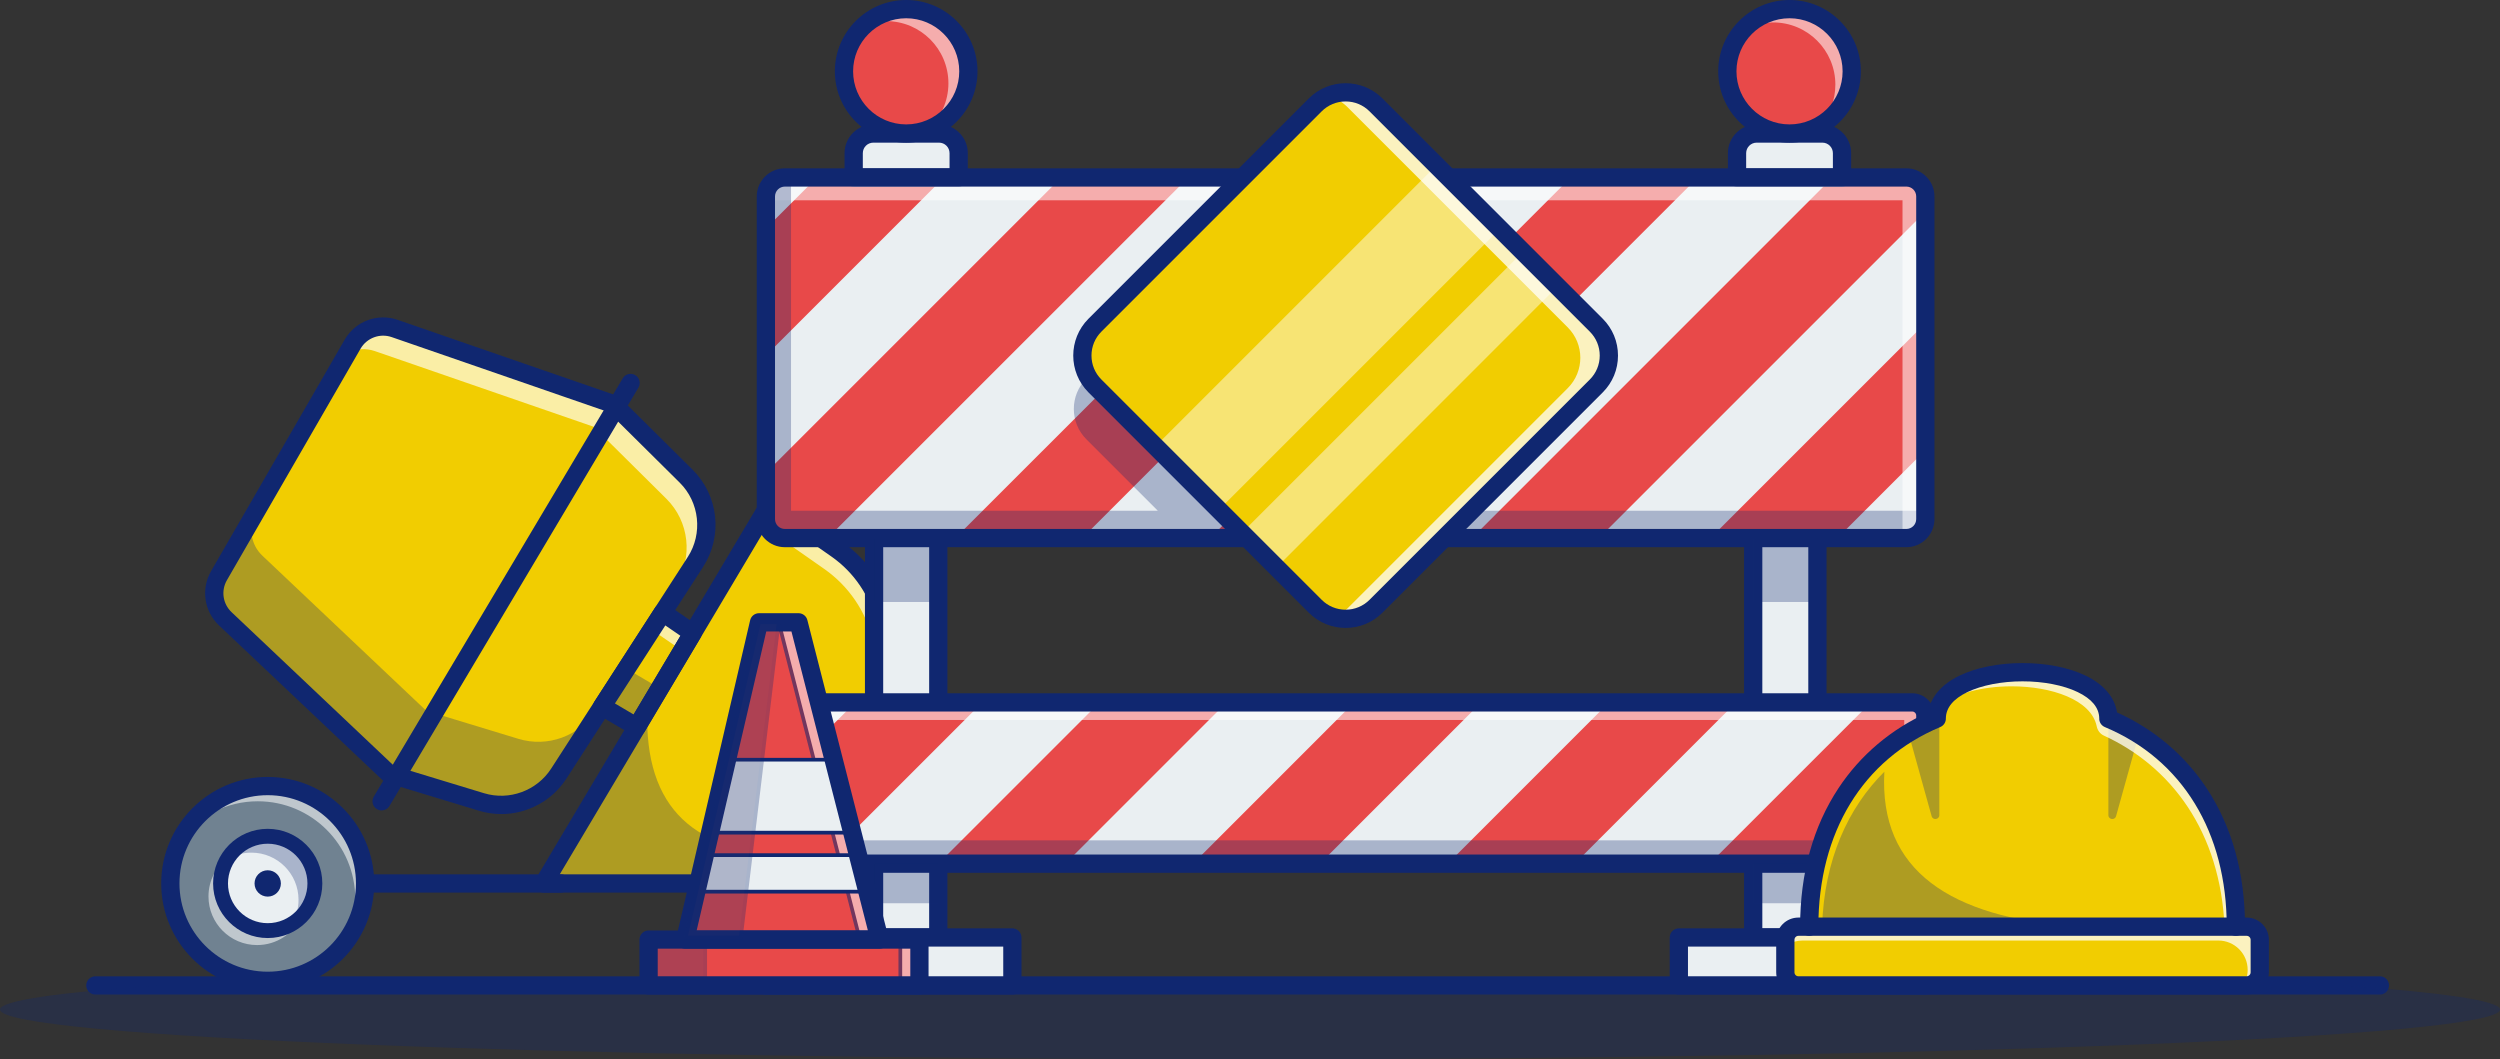 <?xml version="1.0" encoding="utf-8"?>
<!-- Generator: Adobe Illustrator 24.3.0, SVG Export Plug-In . SVG Version: 6.00 Build 0)  -->
<svg version="1.1" id="Layer_1" xmlns="http://www.w3.org/2000/svg" xmlns:xlink="http://www.w3.org/1999/xlink" x="0px" y="0px"
	 viewBox="0 0 3360.74 1423.88" style="enable-background:new 0 0 3360.74 1423.88;" xml:space="preserve">
<rect x="0" y="0" width="3360.74" height="1423.88" fill="#333333" stroke="none"/>
<style type="text/css">
	.st0{fill:#F1CD01;}
	.st1{opacity:0.3;}
	.st2{fill:#102770;}
	.st3{opacity:0.65;}
	.st4{fill:#FFFFFF;}
	.st5{fill:#708291;}
	.st6{opacity:0.55;}
	.st7{fill:#EAEFF2;}
	.st8{fill:#E84949;}
	.st9{opacity:0.75;}
	.st10{opacity:0.45;}
	.st11{fill:#262F6A;}
</style>
<g>
	<g>
		<g>
			<g>
				<path class="st0" d="M474.04,462.64L294.42,773.8c-10.96,18.98-7.45,43,8.46,58.06l220.35,208.52l123.87,37.67
					c39.32,11.96,81.81-3.61,104.1-38.14l183.7-284.53c23.61-36.56,18.37-84.66-12.54-115.29l-97.64-96.76L530.52,441.56
					C509.08,434.14,485.38,442.98,474.04,462.64z"/>
			</g>
			<g class="st1">
				<path class="st2" d="M946.12,730.33c-2.39,8.71-6.14,17.12-11.23,25.04l-183.66,284.55c-22.28,34.55-64.8,50.07-104.13,38.11
					l-123.83-37.62L302.9,831.88c-15.95-15.1-19.45-39.09-8.47-58.11l179.61-311.12c1.41-2.45,3.01-4.72,4.79-6.81L344.26,688.97
					c-10.98,19.02-7.49,43.02,8.47,58.05l220.36,208.52l123.83,37.68c39.33,11.97,81.86-3.62,104.13-38.11L946.12,730.33z"/>
			</g>
			<g class="st3">
				<path class="st4" d="M934.89,755.36l-183.66,284.55c-6.14,9.51-13.81,17.61-22.52,23.99l179.61-278.1
					c23.63-36.57,18.35-84.68-12.52-115.3l-97.63-96.77L503.92,471.98c-12.4-4.3-25.53-3.13-36.63,2.33l6.75-11.66
					c11.35-19.7,35.04-28.53,56.46-21.11l294.24,101.8l97.63,96.71C953.29,670.74,958.51,718.79,934.89,755.36z"/>
			</g>
			<g>
				<path class="st2" d="M673.93,1094.34c-10.19,0-20.4-1.52-30.39-4.55l-123.87-37.67c-1.82-0.55-3.48-1.52-4.87-2.83
					L294.45,840.78c-20.13-19.05-24.51-49.11-10.66-73.11L463.41,456.5h0c14.26-24.7,44.17-35.86,71.12-26.54l294.21,101.77
					c1.74,0.6,3.32,1.59,4.63,2.88l97.64,96.76c16.94,16.79,27.7,39.1,30.28,62.82c2.58,23.71-3.13,47.81-16.07,67.85l-183.7,284.53
					c-12.4,19.2-30.29,33.5-51.75,41.37C698.12,1092.2,686.04,1094.34,673.93,1094.34z M529.57,1029.48l121.11,36.83
					c33.9,10.31,71-3.28,90.22-33.05l183.7-284.53c20.34-31.5,15.77-73.53-10.87-99.92l-95.65-94.79L526.51,453.16
					c-15.86-5.48-33.45,1.08-41.84,15.61L305.05,779.94c-8.15,14.12-5.57,31.8,6.27,43.01L529.57,1029.48z M474.04,462.64h0.01
					H474.04z"/>
			</g>
			<g>
				<path class="st2" d="M513,1089.46c-2.13,0-4.3-0.56-6.26-1.73c-5.82-3.47-7.74-11-4.27-16.82l334.68-562.37
					c3.47-5.83,11-7.74,16.82-4.27c5.82,3.47,7.74,11,4.27,16.82l-334.68,562.37C521.26,1087.32,517.18,1089.46,513,1089.46z"/>
			</g>
			<g>
				<path class="st0" d="M1177.21,947.31l-107.02,211.58l-14.48,28.72h-324.8l139.36-234.23l165.25-277.73l89.22,62.47
					C1191.82,785.12,1214.15,874.22,1177.21,947.31z"/>
			</g>
			<g class="st3">
				<path class="st4" d="M1177.21,947.31l-121.5,240.3h-3.38l108.06-213.73c36.94-73.08,14.6-162.19-52.47-209.13l-88.55-61.98
					l16.14-27.12l89.22,62.47C1191.82,785.12,1214.15,874.22,1177.21,947.31z"/>
			</g>
			<g>
				<polygon class="st0" points="890.93,823.5 809.44,949.72 856.08,977.25 931.16,851.09 				"/>
			</g>
			<g class="st1">
				<polygon class="st2" points="886.96,925.34 856.09,977.26 809.46,949.7 842.23,898.95 				"/>
			</g>
			<g class="st1">
				<path class="st2" d="M1070.19,1158.89l-14.48,28.72h-324.8l139.36-234.23c-5.03,134.82,65.6,194.71,196.67,194.89
					L1070.19,1158.89z"/>
			</g>
			<g class="st3">
				<polygon class="st4" points="931.14,851.09 917.09,874.65 877.14,847.29 810.56,950.38 809.46,949.7 890.95,823.48 				"/>
			</g>
			<g>
				<path class="st2" d="M1055.68,1199.88H730.89c-4.41,0-8.49-2.37-10.67-6.21c-2.18-3.84-2.13-8.55,0.12-12.34l304.66-511.93
					c1.75-2.93,4.63-5.01,7.97-5.72c3.33-0.72,6.82-0.01,9.62,1.95l89.21,62.47c34.85,24.41,59.75,60.58,70.1,101.85
					s5.48,84.91-13.72,122.88l-121.55,240.32C1064.55,1197.27,1060.31,1199.88,1055.68,1199.88z M752.48,1175.33h295.66
					l118.14-233.59c33.97-67.16,13.09-150.37-48.56-193.54l-78.38-54.89L752.48,1175.33z"/>
			</g>
			<g>
				
					<ellipse transform="matrix(0.707 -0.707 0.707 0.707 -734.353 602.326)" class="st5" cx="359.89" cy="1187.61" rx="130.91" ry="130.91"/>
			</g>
			<g class="st6">
				<path class="st4" d="M462.75,1268.49c9.45-18.04,14.79-38.6,14.79-60.38c0-72.29-58.66-130.95-130.95-130.95
					c-41.6,0-78.67,19.45-102.6,49.71c21.85-41.67,65.54-70.14,115.92-70.14c72.29,0,130.89,58.6,130.89,130.89
					C490.79,1218.17,480.3,1246.21,462.75,1268.49z"/>
			</g>
			<g>
				
					<ellipse transform="matrix(0.707 -0.707 0.707 0.707 -734.353 602.326)" class="st7" cx="359.89" cy="1187.61" rx="63.41" ry="63.41"/>
			</g>
			<g class="st1">
				<path class="st2" d="M423.29,1187.61c0,23.2-12.46,43.45-30.99,54.55c5.71-9.51,9.02-20.62,9.02-32.58
					c0-34.98-28.41-63.39-63.39-63.39c-11.84,0-22.95,3.25-32.46,8.96c10.98-18.53,31.23-30.93,54.43-30.93
					C394.94,1124.22,423.29,1152.57,423.29,1187.61z"/>
			</g>
			<g class="st6">
				<path class="st4" d="M405.01,1232.22c-10.25,22.58-33.01,38.23-59.4,38.23c-36.14,0-65.35-29.27-65.35-65.35
					c0-21.78,10.62-41.05,27-52.9c-6.75,10.12-10.74,22.27-10.74,35.41c0,35.04,28.35,63.39,63.39,63.39
					C377.51,1251,393.47,1243.82,405.01,1232.22z"/>
			</g>
			<g>
				<path class="st2" d="M359.89,1261.01c-40.48,0-73.41-32.93-73.41-73.41c0-40.48,32.93-73.41,73.41-73.41
					c40.48,0,73.41,32.93,73.41,73.41C433.3,1228.08,400.37,1261.01,359.89,1261.01z M359.89,1134.2
					c-29.45,0-53.41,23.96-53.41,53.41s23.96,53.41,53.41,53.41s53.41-23.96,53.41-53.41S389.34,1134.2,359.89,1134.2z"/>
			</g>
			<g>
				<path class="st2" d="M359.89,1330.79c-78.95,0-143.18-64.23-143.18-143.18c0-78.95,64.23-143.18,143.18-143.18
					c78.95,0,143.18,64.23,143.18,143.18C503.08,1266.56,438.85,1330.79,359.89,1330.79z M359.89,1068.97
					c-65.42,0-118.64,53.22-118.64,118.64c0,65.42,53.22,118.64,118.64,118.64s118.64-53.22,118.64-118.64
					C478.53,1122.19,425.31,1068.97,359.89,1068.97z"/>
			</g>
			<g>
				<circle class="st2" cx="359.89" cy="1187.61" r="17.71"/>
			</g>
			<g>
				<path class="st2" d="M753.95,1199.88H490.81c-6.78,0-12.27-5.49-12.27-12.27c0-6.78,5.49-12.27,12.27-12.27h263.15
					c6.78,0,12.27,5.49,12.27,12.27C766.22,1194.38,760.73,1199.88,753.95,1199.88z"/>
			</g>
			<g>
				<path class="st2" d="M856.07,989.52c-2.12,0-4.27-0.55-6.23-1.71l-46.64-27.53c-2.88-1.7-4.94-4.49-5.71-7.75
					c-0.77-3.25-0.18-6.67,1.63-9.48l81.49-126.22c1.8-2.78,4.65-4.72,7.89-5.38c3.25-0.65,6.62,0.04,9.36,1.91l40.23,27.59
					c5.34,3.66,6.91,10.84,3.6,16.4l-75.08,126.16C864.33,987.38,860.25,989.52,856.07,989.52z M826.68,945.64l25.11,14.82
					l62.94-105.76l-20.33-13.94L826.68,945.64z"/>
			</g>
		</g>
		<g>
			<path class="st2" d="M3199.29,1336.98H128.18c-6.78,0-12.27-5.49-12.27-12.27c0-6.78,5.49-12.27,12.27-12.27h3071.11
				c6.78,0,12.27,5.49,12.27,12.27C3211.56,1331.48,3206.07,1336.98,3199.29,1336.98z"/>
		</g>
		<g>
			<g>
				<rect x="1175" y="490.27" class="st7" width="86.34" height="770"/>
			</g>
			<g>
				<rect x="2356.81" y="490.27" class="st7" width="86.34" height="770"/>
			</g>
			<g>
				<path class="st2" d="M1261.34,1272.54H1175c-6.78,0-12.27-5.49-12.27-12.27v-770c0-6.78,5.49-12.27,12.27-12.27h86.34
					c6.78,0,12.27,5.49,12.27,12.27v770C1273.61,1267.04,1268.12,1272.54,1261.34,1272.54z M1187.27,1247.99h61.79V502.54h-61.79
					V1247.99z"/>
			</g>
			<g>
				<path class="st2" d="M2443.15,1272.54h-86.34c-6.78,0-12.27-5.49-12.27-12.27v-770c0-6.78,5.49-12.27,12.27-12.27h86.34
					c6.78,0,12.27,5.49,12.27,12.27v770C2455.43,1267.04,2449.93,1272.54,2443.15,1272.54z M2369.09,1247.99h61.79V502.54h-61.79
					V1247.99z"/>
			</g>
			<g>
				<rect x="1029.57" y="238.55" class="st7" width="1558.65" height="484.78"/>
			</g>
			<g>
				<polygon class="st8" points="2588.22,434.55 2588.22,605.2 2470.09,723.33 2299.38,723.33 				"/>
			</g>
			<g>
				<polygon class="st8" points="2588.22,238.55 2588.22,284.58 2149.47,723.33 1978.81,723.33 2463.53,238.55 				"/>
			</g>
			<g class="st1">
				<polygon class="st2" points="2588.22,686.57 2588.22,723.33 1676.41,723.33 1639.65,686.57 				"/>
			</g>
			<g>
				<rect x="1029.57" y="944.24" class="st7" width="1558.65" height="216.8"/>
			</g>
			<g>
				<rect x="1029.57" y="1260.27" class="st7" width="331.37" height="64.43"/>
			</g>
			<g>
				<rect x="2256.85" y="1260.27" class="st7" width="331.37" height="64.43"/>
			</g>
			<g>
				<path class="st2" d="M1360.94,1336.97h-331.37c-6.78,0-12.27-5.49-12.27-12.27v-64.43c0-6.78,5.49-12.27,12.27-12.27h331.37
					c6.78,0,12.27,5.49,12.27,12.27v64.43C1373.21,1331.48,1367.71,1336.97,1360.94,1336.97z M1041.84,1312.43h306.82v-39.89
					h-306.82V1312.43z"/>
			</g>
			<g>
				<path class="st2" d="M2588.22,1336.97h-331.37c-6.78,0-12.27-5.49-12.27-12.27v-64.43c0-6.78,5.49-12.27,12.27-12.27h331.37
					c6.78,0,12.27,5.49,12.27,12.27v64.43C2600.49,1331.48,2595,1336.97,2588.22,1336.97z M2269.13,1312.43h306.82v-39.89h-306.82
					V1312.43z"/>
			</g>
			<g>
				<polygon class="st8" points="2282.32,238.55 1797.48,723.33 1626.77,723.33 2111.6,238.55 				"/>
			</g>
			<g>
				<polygon class="st8" points="1939.72,238.55 1454.95,723.33 1284.23,723.33 1769.07,238.55 				"/>
			</g>
			<g>
				<polygon class="st8" points="1597.43,238.55 1112.59,723.33 1029.57,723.33 1029.57,635.7 1426.72,238.55 				"/>
			</g>
			<g>
				<polygon class="st8" points="1269.01,238.55 1029.57,478 1029.57,307.28 1098.3,238.55 				"/>
			</g>
			<g>
				<polygon class="st8" points="2588.22,944.24 2588.22,1041.69 2468.87,1161.04 2298.15,1161.04 2515.01,944.24 				"/>
			</g>
			<g>
				<polygon class="st8" points="2333.68,944.24 2116.88,1161.04 1946.23,1161.04 2162.97,944.24 				"/>
			</g>
			<g>
				<polygon class="st8" points="1991.15,944.24 1774.35,1161.04 1603.69,1161.04 1820.43,944.24 				"/>
			</g>
			<g>
				<polygon class="st8" points="1648.86,944.24 1432.06,1161.04 1261.34,1161.04 1478.14,944.24 				"/>
			</g>
			<g>
				<polygon class="st8" points="1320.44,944.24 1103.64,1161.04 1029.57,1161.04 1029.57,1064.39 1149.72,944.24 				"/>
			</g>
			<g class="st1">
				<polygon class="st2" points="2588.22,1129.68 2588.22,1161.04 1029.57,1161.04 1029.57,944.24 1053.93,944.24 1053.93,1129.68 
									"/>
			</g>
			<g class="st6">
				<polygon class="st4" points="2588.22,944.24 2588.22,1161.04 2559.87,1161.04 2559.87,967.87 1029.57,967.87 1029.57,944.24 
									"/>
			</g>
			<g>
				<path class="st2" d="M2570.67,1173.31H1047.12c-16.44,0-29.82-13.38-29.82-29.82v-181.7c0-16.45,13.38-29.82,29.82-29.82
					h1523.55c16.44,0,29.82,13.38,29.82,29.82v181.7C2600.49,1159.93,2587.11,1173.31,2570.67,1173.31z M1047.12,956.51
					c-2.91,0-5.28,2.37-5.28,5.28v181.7c0,2.91,2.37,5.28,5.28,5.28h1523.55c2.91,0,5.28-2.37,5.28-5.28v-181.7
					c0-2.91-2.37-5.28-5.28-5.28H1047.12z"/>
			</g>
			<g>
				<path class="st7" d="M2476.23,238.55h-141.14V205.9c0-14.59,11.83-26.41,26.41-26.41h88.31c14.59,0,26.41,11.83,26.41,26.41
					V238.55z"/>
			</g>
			<g>
				<path class="st2" d="M2476.23,250.83h-141.14c-6.78,0-12.27-5.49-12.27-12.27V205.9c0-21.33,17.35-38.69,38.69-38.69h88.31
					c21.33,0,38.69,17.35,38.69,38.69v32.65C2488.5,245.33,2483.01,250.83,2476.23,250.83z M2347.36,226.28h116.59V205.9
					c0-7.8-6.34-14.14-14.14-14.14h-88.31c-7.8,0-14.14,6.34-14.14,14.14V226.28z"/>
			</g>
			<g>
				
					<ellipse transform="matrix(0.16 -0.987 0.987 0.16 1925.673 2455.12)" class="st8" cx="2405.66" cy="95.88" rx="83.61" ry="83.61"/>
			</g>
			<g class="st6">
				<path class="st4" d="M2489.3,95.88c0,31.23-17.18,58.54-42.65,72.84c12.83-14.67,20.62-33.87,20.62-54.92
					c0-46.21-37.43-83.64-83.58-83.64c-14.85,0-28.72,3.87-40.81,10.62c15.28-17.49,37.74-28.53,62.78-28.53
					C2451.81,12.24,2489.3,49.74,2489.3,95.88z"/>
			</g>
			<g>
				<path class="st2" d="M2405.66,191.76c-52.87,0-95.88-43.01-95.88-95.88c0-52.87,43.01-95.88,95.88-95.88
					s95.88,43.01,95.88,95.88C2501.54,148.75,2458.53,191.76,2405.66,191.76z M2405.66,24.55c-39.33,0-71.34,32-71.34,71.34
					c0,39.33,32,71.34,71.34,71.34c39.33,0,71.34-32,71.34-71.34C2477,56.55,2445,24.55,2405.66,24.55z"/>
			</g>
			<g>
				<path class="st7" d="M1288.74,238.55H1147.6V205.9c0-14.59,11.83-26.41,26.41-26.41h88.31c14.59,0,26.41,11.83,26.41,26.41
					V238.55z"/>
			</g>
			<g>
				<path class="st2" d="M1288.74,250.83H1147.6c-6.78,0-12.27-5.49-12.27-12.27V205.9c0-21.33,17.35-38.69,38.69-38.69h88.31
					c21.33,0,38.69,17.35,38.69,38.69v32.65C1301.01,245.33,1295.52,250.83,1288.74,250.83z M1159.88,226.28h116.59V205.9
					c0-7.8-6.34-14.14-14.14-14.14h-88.31c-7.8,0-14.14,6.34-14.14,14.14V226.28z"/>
			</g>
			<g>
				
					<ellipse transform="matrix(0.16 -0.987 0.987 0.16 928.399 1282.965)" class="st8" cx="1218.17" cy="95.88" rx="83.61" ry="83.61"/>
			</g>
			<g class="st6">
				<path class="st4" d="M1301.78,95.88c0,36.02-22.83,66.76-54.8,78.55c17.12-15.34,27.98-37.62,27.98-62.41
					c0-46.21-37.49-83.64-83.64-83.64c-10.06,0-19.76,1.78-28.72,5.09c14.79-13.19,34.3-21.23,55.6-21.23
					C1264.35,12.24,1301.78,49.74,1301.78,95.88z"/>
			</g>
			<g>
				<path class="st2" d="M1218.17,191.76c-52.87,0-95.88-43.01-95.88-95.88c0-52.87,43.01-95.88,95.88-95.88
					c52.87,0,95.88,43.01,95.88,95.88C1314.05,148.75,1271.04,191.76,1218.17,191.76z M1218.17,24.55c-39.33,0-71.34,32-71.34,71.34
					c0,39.33,32,71.34,71.34,71.34c39.33,0,71.34-32,71.34-71.34C1289.51,56.55,1257.51,24.55,1218.17,24.55z"/>
			</g>
			<g class="st6">
				<polygon class="st4" points="2588.22,238.55 2588.22,723.33 2557.54,723.33 2557.54,269.24 1029.57,269.24 1029.57,238.55 				
					"/>
			</g>
			<g>
				<path class="st2" d="M2562.71,735.6H1055.08c-20.83,0-37.78-16.95-37.78-37.78V264.06c0-20.83,16.95-37.78,37.78-37.78h1507.63
					c20.83,0,37.78,16.95,37.78,37.78v433.76C2600.49,718.65,2583.54,735.6,2562.71,735.6z M1055.08,250.83
					c-7.3,0-13.23,5.94-13.23,13.24v433.76c0,7.3,5.94,13.24,13.23,13.24h1507.63c7.3,0,13.24-5.94,13.24-13.24V264.06
					c0-7.3-5.94-13.24-13.24-13.24H1055.08z"/>
			</g>
			<g>
				<path class="st0" d="M2145.84,518.86l-296.08,296.08c-22.58,22.58-59.15,22.58-81.74,0l-52.04-52.04l-46.58-46.58
					l-197.47-197.47c-22.58-22.58-22.58-59.16,0-81.74l296.08-296.08c22.58-22.58,59.15-22.58,81.74,0l81.25,81.25l85.36,85.36
					l30.87,30.87l46.51,46.51l52.1,52.1C2168.43,459.71,2168.43,496.28,2145.84,518.86z"/>
			</g>
			<g class="st1">
				<path class="st2" d="M1676.41,723.33h-646.84V238.55h33.81v448.02h493.06l-95.97-95.97c-22.58-22.58-22.58-59.16,0-81.68
					l2.15-2.15c2.52,4.3,5.65,8.41,9.33,12.09l167.71,167.71L1676.41,723.33z"/>
			</g>
			<g class="st9">
				<path class="st4" d="M2145.84,518.86l-296.08,296.08c-15.16,15.16-36.57,20.13-55.84,14.97c6.32-2.82,12.27-6.81,17.49-12.03
					l296.08-296.08c22.58-22.58,22.58-59.16,0-81.74l-296.08-296.08c-7.42-7.42-16.38-12.46-25.9-14.97
					c21.23-9.33,46.88-5.34,64.25,12.03l296.08,296.08C2168.43,459.71,2168.43,496.28,2145.84,518.86z"/>
			</g>
			<g class="st1">
				<rect x="1175" y="723.33" class="st2" width="86.34" height="85.91"/>
			</g>
			<g class="st1">
				<rect x="2356.81" y="723.33" class="st2" width="86.34" height="85.91"/>
			</g>
			<g class="st1">
				<rect x="1175" y="1161.04" class="st2" width="86.34" height="53.2"/>
			</g>
			<g class="st1">
				<rect x="2356.81" y="1161.04" class="st2" width="86.34" height="53.2"/>
			</g>
			<g class="st10">
				
					<rect x="1517.62" y="393.52" transform="matrix(0.707 -0.707 0.707 0.707 201.807 1394.966)" class="st4" width="534.32" height="120.71"/>
			</g>
			<g class="st10">
				<polygon class="st4" points="2093.75,385.03 1715.99,762.91 1669.41,716.33 2047.23,338.52 				"/>
			</g>
			<g>
				<path class="st2" d="M1808.89,844.13c-17.94,0-35.87-6.83-49.52-20.48l-296.13-296.13c-27.31-27.31-27.31-71.74,0-99.05
					l296.13-296.13c27.31-27.31,71.74-27.31,99.05,0l296.13,296.13c13.23,13.23,20.51,30.82,20.51,49.52s-7.29,36.3-20.51,49.52v0
					l-296.13,296.13C1844.76,837.3,1826.83,844.13,1808.89,844.13z M1808.89,136.38c-12.15,0-23.58,4.73-32.17,13.32L1480.6,445.83
					c-8.59,8.59-13.32,20.02-13.32,32.17c0,12.15,4.73,23.58,13.32,32.17l296.13,296.13c8.59,8.59,20.02,13.32,32.17,13.32
					c12.15,0,23.58-4.73,32.17-13.32l296.13-296.13c8.59-8.59,13.32-20.02,13.32-32.17c0-12.15-4.73-23.58-13.32-32.17
					L1841.06,149.7C1832.47,141.11,1821.05,136.38,1808.89,136.38z"/>
			</g>
		</g>
		<g>
			<g>
				<path class="st0" d="M2417.67,1324.7h602.46c9.75,0,17.65-7.9,17.65-17.65v-43.64c0-9.75-7.9-17.65-17.65-17.65h-602.46
					c-9.75,0-17.65,7.9-17.65,17.65v43.64C2400.01,1316.8,2407.92,1324.7,2417.67,1324.7z"/>
			</g>
			<g class="st9">
				<path class="st4" d="M2403.11,1269.87c5.9-3.53,12.77-5.53,20.11-5.53h558.85c10.87,0,20.76,4.41,27.91,11.56
					c7.15,7.15,11.56,17,11.56,27.91c0,5.43-1.11,10.63-3.11,15.37c11.61-6.87,19.37-19.5,19.37-33.95
					c0-10.91-4.41-20.76-11.56-27.91c-7.15-7.15-17.04-11.56-27.91-11.56h-558.85C2423.13,1245.77,2409.1,1255.71,2403.11,1269.87z"
					/>
			</g>
			<g>
				<path class="st0" d="M2432.14,1245.77h573.53c0-73.14-18.85-133-49.69-179.63c-30.84-46.58-73.65-79.97-121.72-100.08
					c0-41.61-57.68-62.41-115.36-62.41s-115.36,20.8-115.36,62.41c-23.87,9.98-46.44,23.27-66.92,39.8
					C2474.67,1055.88,2432.14,1135.85,2432.14,1245.77z"/>
			</g>
			<g class="st1">
				<path class="st2" d="M2834.28,966.06v129.69c0,6.13,8.7,7.32,10.34,1.41l30.58-109.83L2834.28,966.06z"/>
			</g>
			<g class="st1">
				<path class="st2" d="M2607.01,966.06v129.69c0,6.13-8.7,7.32-10.34,1.41l-30.58-109.83L2607.01,966.06z"/>
			</g>
			<g class="st9">
				<path class="st4" d="M2604.84,951.26c21.13-19.09,60.23-28.65,99.29-28.65c53.56,0,107.12,17.94,114.49,53.82
					c1.12,5.44,4.46,10.07,9.51,12.39c44.51,20.4,84.1,52.48,113.07,96.29c28.37,42.86,46.58,96.97,49.32,162.21h13.14
					c0-73.14-18.85-133-49.69-179.63c-30.84-46.58-73.65-79.97-121.72-100.08c0-41.61-57.68-62.41-115.36-62.41
					C2667.34,905.19,2617.79,920.56,2604.84,951.26z"/>
			</g>
			<g>
				<path class="st2" d="M3005.66,1258.04c-6.78,0-12.27-5.49-12.27-12.27c0-126.97-59.73-224.79-163.87-268.38
					c-4.79-2-7.78-6.79-7.52-11.95c-0.28-14.16-10.06-25.98-29.09-35.13c-19.02-9.15-45.99-14.39-74-14.39
					c-28.01,0-54.98,5.25-74,14.39c-19.11,9.19-28.9,21.06-29.1,35.3c0.19,5.08-2.78,9.79-7.52,11.77
					c-104.14,43.59-163.87,141.41-163.87,268.38c0,6.78-5.5,12.27-12.27,12.27c-6.78,0-12.27-5.49-12.27-12.27
					c0-71.81,17.4-134.52,51.71-186.38c29.4-44.43,70.88-79.45,120.31-101.64c3.14-20.4,17.91-37.79,42.38-49.56
					c22.55-10.84,52.61-16.81,84.64-16.81s62.09,5.97,84.64,16.81c24.47,11.77,39.24,29.15,42.38,49.56
					c49.42,22.19,90.91,57.21,120.31,101.64c34.31,51.87,51.71,114.57,51.71,186.38
					C3017.94,1252.55,3012.44,1258.04,3005.66,1258.04z"/>
			</g>
			<g class="st1">
				<path class="st2" d="M2449.41,1245.77h340.45c-167.69-12.82-264.1-74.77-256.72-208.37
					C2484.8,1085.46,2452.24,1154.93,2449.41,1245.77z"/>
			</g>
			<g>
				<path class="st2" d="M3020.13,1336.97h-602.46c-16.5,0-29.93-13.42-29.93-29.93v-43.64c0-16.5,13.42-29.93,29.93-29.93h602.46
					c16.5,0,29.93,13.42,29.93,29.93v43.64C3050.06,1323.55,3036.63,1336.97,3020.13,1336.97z M2417.67,1258.02
					c-2.97,0-5.38,2.41-5.38,5.38v43.64c0,2.97,2.41,5.38,5.38,5.38h602.46c2.97,0,5.38-2.41,5.38-5.38v-43.64
					c0-2.97-2.41-5.38-5.38-5.38H2417.67z"/>
			</g>
		</g>
		<g>
			<g>
				<polygon class="st8" points="1182.49,1263.03 921.08,1263.03 921.69,1260.27 934.15,1206.82 942.49,1171.04 947.95,1147.48 
					972.75,1041.14 1020.36,836.55 1073.44,836.55 1125.73,1041.14 1152.97,1147.48 1158.99,1171.04 1168.13,1206.82 				"/>
				<path class="st2" d="M1185.71,1265.53H917.96l1.29-5.8l20.81-89.25l5.46-23.56l24.79-106.35l48.07-206.52h57.01l52.76,206.47
					l27.24,106.34L1185.71,1265.53z M924.2,1260.53h255.07l-28.72-112.43l-27.25-106.34l-51.8-202.71h-49.15l-47.17,202.65
					l-24.79,106.35l-5.46,23.56L924.2,1260.53z"/>
			</g>
			<g class="st6">
				<polygon class="st4" points="1182.49,1263.03 1155.86,1263.03 1141.5,1206.82 1132.35,1171.04 1126.34,1147.48 1099.09,1041.14 
					1046.81,836.55 1073.44,836.55 1125.73,1041.14 1152.97,1147.48 1158.99,1171.04 1168.13,1206.82 				"/>
				<path class="st2" d="M1185.71,1265.53h-31.79l-30-117.43l-27.25-106.34l-53.08-207.71h31.79l52.76,206.47l27.24,106.34
					L1185.71,1265.53z M1157.8,1260.53h21.47l-28.72-112.43l-27.25-106.34l-51.8-202.71h-21.47l51.49,201.47l27.25,106.34
					L1157.8,1260.53z"/>
			</g>
			<g>
				<polygon class="st7" points="1152.99,1119.38 947.98,1119.38 972.77,1021.26 1125.75,1021.26 				"/>
				<path class="st2" d="M1156.28,1121.88H944.77l26.05-103.12h156.83L1156.28,1121.88z M951.19,1116.88h198.52l-25.86-93.12H974.71
					L951.19,1116.88z"/>
			</g>
			<g>
				<polygon class="st7" points="1168.15,1198.64 934.17,1198.64 942.51,1149.55 1159.01,1149.55 				"/>
				<path class="st2" d="M1171.16,1201.14H931.21l9.2-54.09h220.68L1171.16,1201.14z M937.13,1196.14h228.01l-8.21-44.09h-212.3
					L937.13,1196.14z"/>
			</g>
			<g>
				<rect x="871.89" y="1263.06" class="st8" width="364.09" height="61.64"/>
				<path class="st2" d="M1238.49,1327.2H869.39v-66.64h369.09V1327.2z M874.39,1322.2h359.09v-56.64H874.39V1322.2z"/>
			</g>
			<g class="st1">
				<rect x="871.86" y="1263.03" class="st11" width="76.09" height="61.67"/>
				<path class="st2" d="M950.45,1327.2h-81.09v-66.67h81.09V1327.2z M874.36,1322.2h71.09v-56.67h-71.09V1322.2z"/>
			</g>
			<g class="st6">
				<rect x="1210.29" y="1263.03" class="st4" width="25.71" height="61.67"/>
				<path class="st2" d="M1238.5,1327.2h-30.71v-66.67h30.71V1327.2z M1212.79,1322.2h20.71v-56.67h-20.71V1322.2z"/>
			</g>
			<g>
				<path class="st2" d="M1182.49,1275.33H921.08c-3.74,0-7.28-1.71-9.61-4.64c-2.33-2.93-3.19-6.77-2.34-10.41l99.29-426.48
					c1.29-5.56,6.25-9.49,11.95-9.49h53.08c5.61,0,10.5,3.8,11.89,9.23l109.04,426.48c0.94,3.67,0.13,7.57-2.2,10.57
					C1189.86,1273.58,1186.28,1275.33,1182.49,1275.33z M936.54,1250.79h230.15l-102.77-401.94h-33.81L936.54,1250.79z"/>
			</g>
			<g>
				<path class="st2" d="M1235.99,1336.97H871.89c-6.78,0-12.27-5.49-12.27-12.27v-61.64c0-6.78,5.49-12.27,12.27-12.27h364.09
					c6.78,0,12.27,5.49,12.27,12.27v61.64C1248.26,1331.48,1242.77,1336.97,1235.99,1336.97z M884.17,1312.43h339.55v-37.1H884.17
					V1312.43z"/>
			</g>
			<g class="st1">
				<polygon class="st11" points="1046.81,836.55 995.82,1260.27 921.69,1260.27 934.15,1206.82 942.49,1171.04 947.95,1147.48 
					972.75,1041.14 1020.36,836.55 				"/>
				<path class="st2" d="M998.04,1262.77h-79.5l51.77-222.2l48.07-206.52h31.25L998.04,1262.77z M924.84,1257.77h68.76l50.39-418.72
					h-21.64l-47.17,202.65l-24.79,106.35l-5.46,23.56L924.84,1257.77z"/>
			</g>
		</g>
		<g class="st1">
			<path class="st2" d="M3360.74,1357.13c0,36.86-752.34,66.75-1680.37,66.75S0,1393.99,0,1357.13c0-11.76,76.66-22.83,211.22-32.43
				h2938.3C3284.07,1334.3,3360.74,1345.37,3360.74,1357.13z"/>
		</g>
	</g>
</g>
</svg>
